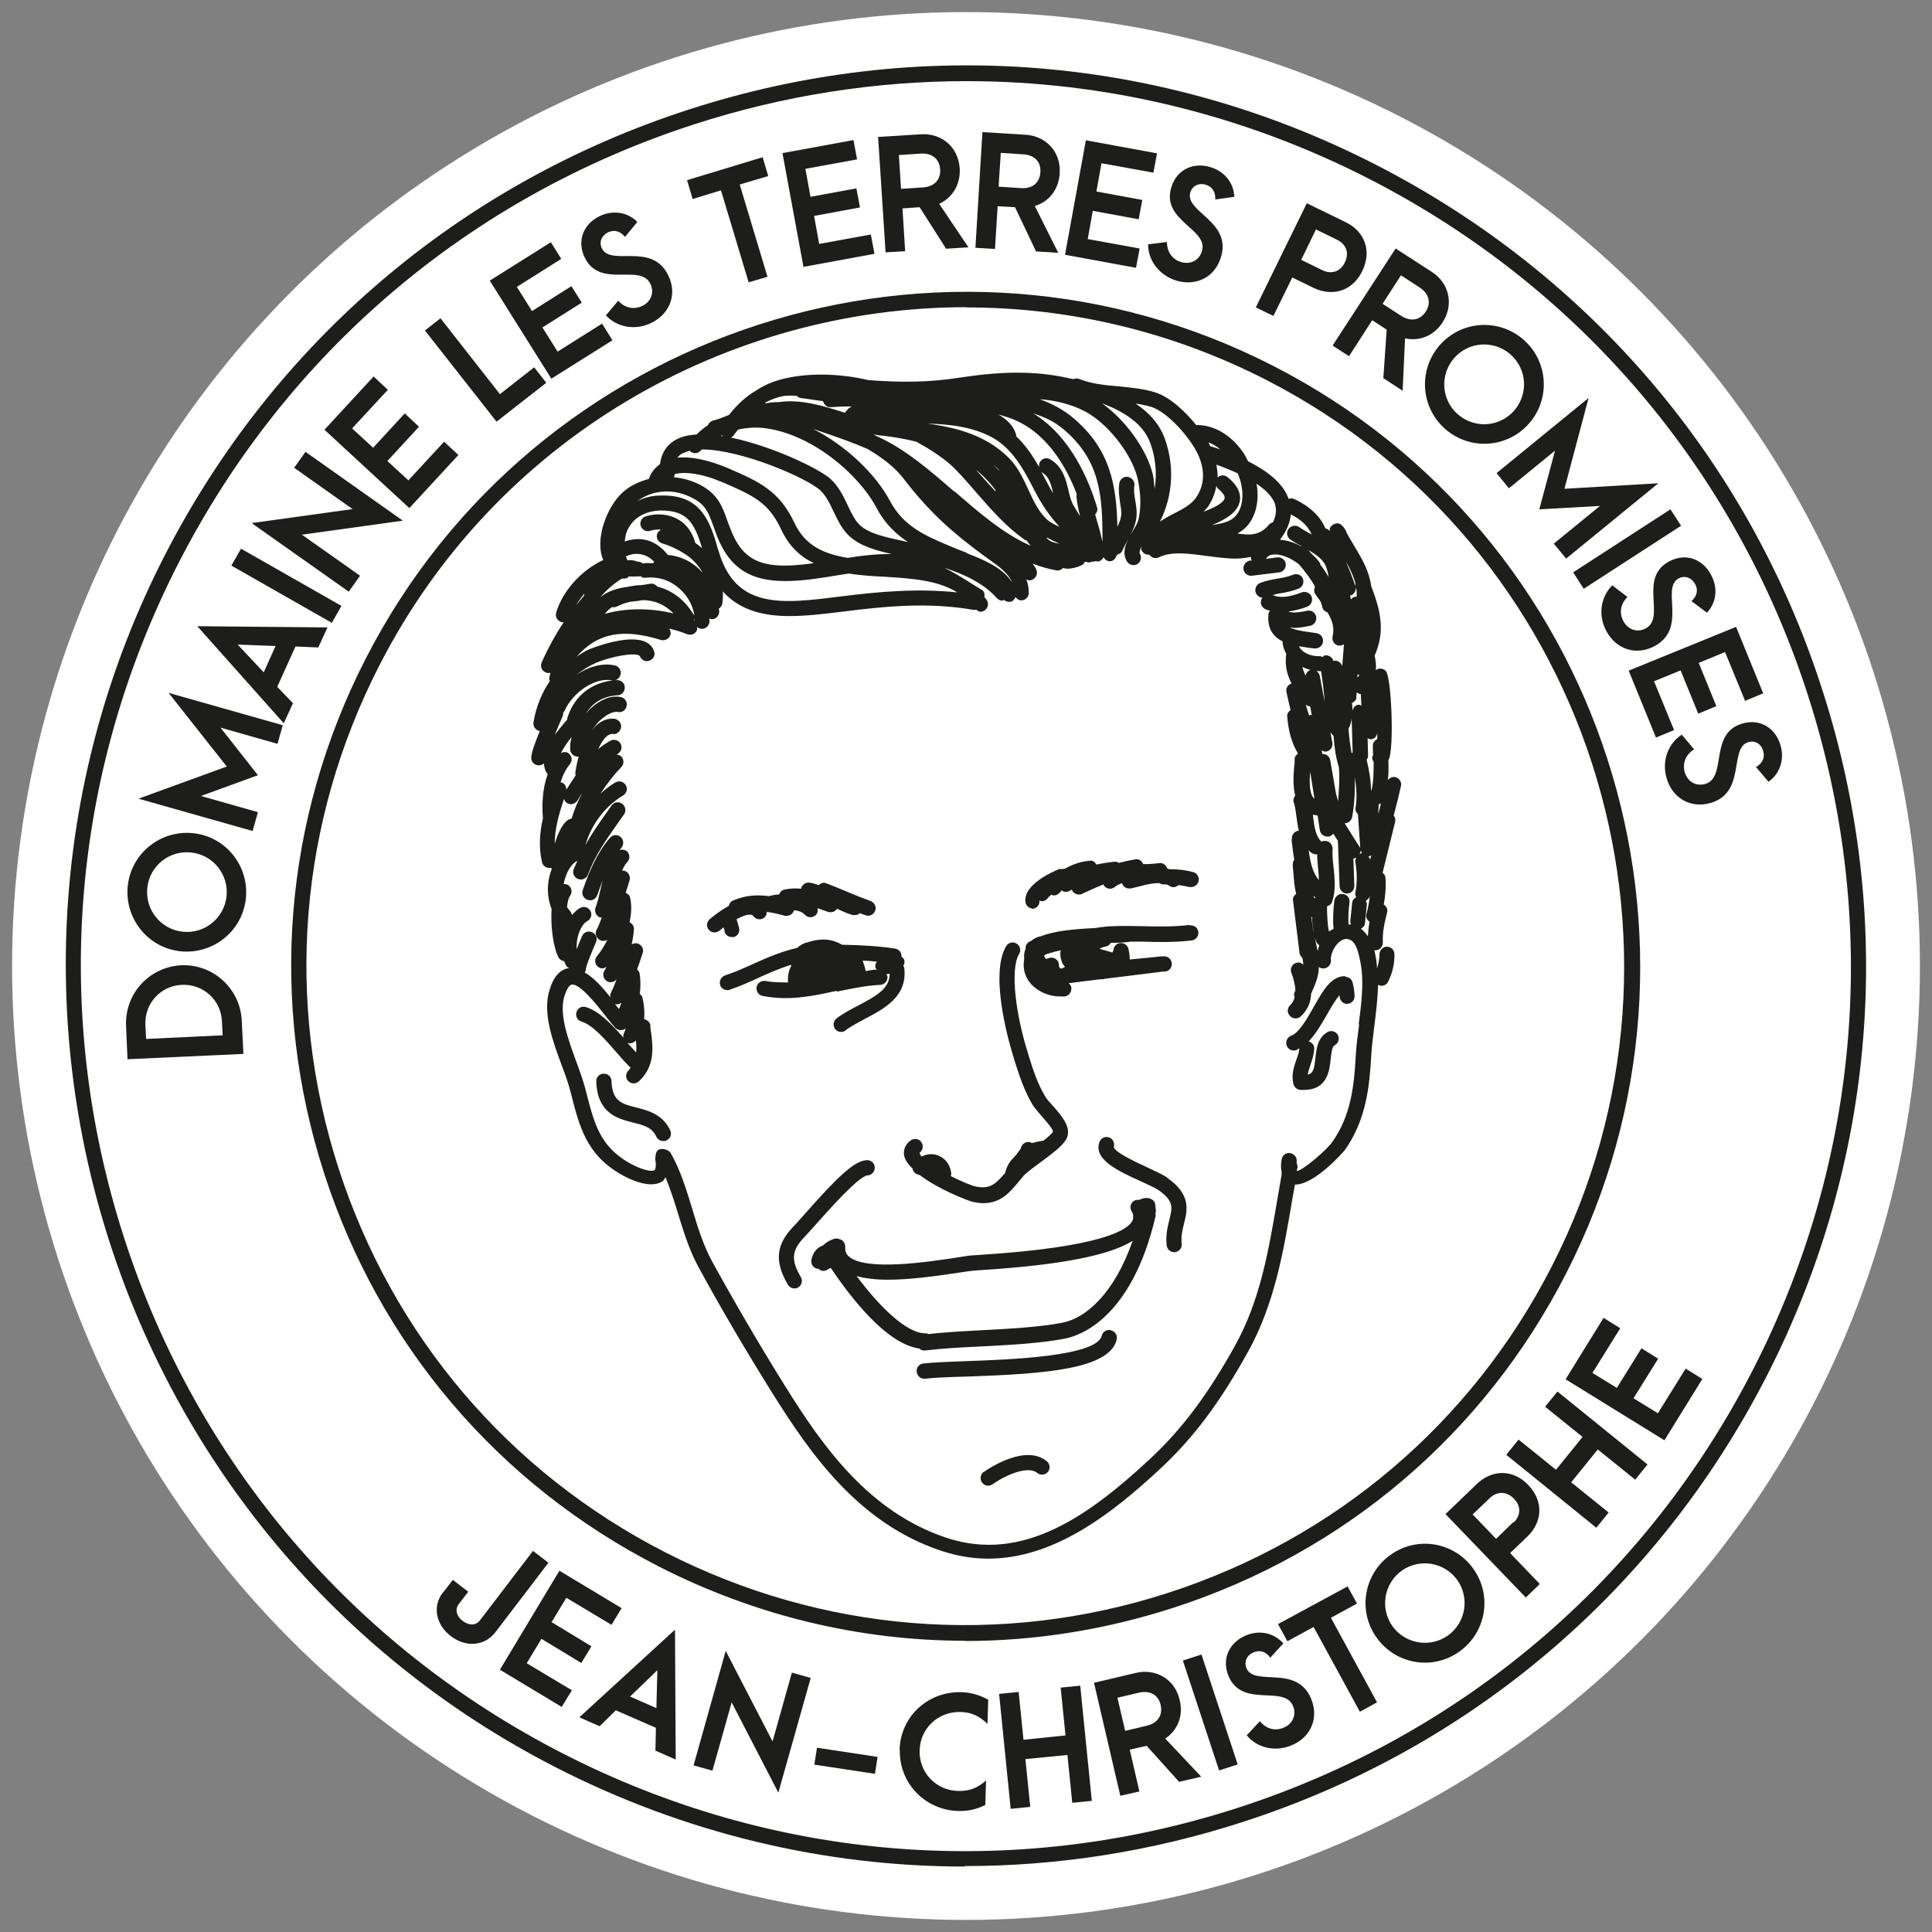 <?xml version="1.0" encoding="UTF-8"?>
<svg xmlns="http://www.w3.org/2000/svg" id="Calque_1" data-name="Calque 1" viewBox="0 0 80 80">
  <rect x="0" y="0" width="80" height="80" fill="#808080" stroke="none"/>
  <defs>
    <style>
      .cls-1 {
        fill: #1d1d1b;
      }

      .cls-2 {
        fill: #fff;
      }
    </style>
  </defs>
  <circle class="cls-2" cx="40" cy="40" r="39.5"></circle>
  <g>
    <path class="cls-1" d="M5.28,43.87l-.06-1.39c-.06-1.33.96-2.44,2.28-2.51,1.32-.06,2.44.96,2.51,2.28l.07,1.39-4.79.22h0ZM9.19,42.29c-.04-.89-.78-1.55-1.66-1.51s-1.55.77-1.51,1.66l.03.58,3.17-.15-.03-.58Z"></path>
    <path class="cls-1" d="M7.47,39.39c-1.37-.15-2.32-1.38-2.18-2.71.15-1.37,1.38-2.32,2.71-2.18,1.38.15,2.32,1.38,2.18,2.71-.15,1.37-1.38,2.32-2.71,2.18ZM7.92,35.3c-.9-.1-1.72.54-1.82,1.46-.1.9.55,1.72,1.46,1.82.9.1,1.72-.55,1.82-1.46.1-.9-.55-1.72-1.46-1.82Z"></path>
    <path class="cls-1" d="M5.74,33.07l3.65-1.33-2.41-3.05,4.73,1.34-.22.77-2.36-.67,1.55,1.97-2.36.86,2.36.67-.22.78-4.73-1.34h.01Z"></path>
    <path class="cls-1" d="M12.23,26.78l-.75,1.66.65.68-.38.83-3.58-4.02,5.39.05-.38.83-.94-.04h-.01ZM11.41,26.75l-1.57-.06,1.08,1.15.49-1.09Z"></path>
    <path class="cls-1" d="M9.58,23.42l.4-.7,4.16,2.37-.4.7s-4.16-2.37-4.16-2.37Z"></path>
    <path class="cls-1" d="M12.5,22.14l2.41,1.7-.47.66-4.02-2.84,4.18-.58-2.42-1.71.47-.66,4.03,2.85-4.18.58Z"></path>
    <path class="cls-1" d="M13.44,17.79l2.03-2.2.59.55-1.48,1.6.87.8,1.31-1.42.59.55-1.31,1.42.87.8,1.48-1.6.59.55-2.03,2.2-3.52-3.25h0Z"></path>
    <path class="cls-1" d="M17.6,13.68l.64-.5,2.46,3.14,1.42-1.11.5.64-2.06,1.61-2.96-3.77h0Z"></path>
    <path class="cls-1" d="M20.28,11.62l2.53-1.59.43.69-1.84,1.16.63,1,1.63-1.03.43.68-1.63,1.03.63,1,1.84-1.16.43.69-2.53,1.59s-2.55-4.06-2.55-4.06Z"></path>
    <path class="cls-1" d="M25.08,13.07l.52-.62c.27.31.65.38.99.22.38-.18.51-.57.34-.92-.42-.86-2.09.22-2.72-1.09-.34-.71-.03-1.4.62-1.71.56-.27,1.17-.16,1.56.24l-.51.62c-.19-.24-.45-.31-.7-.19-.28.14-.38.41-.26.66.37.77,2.07-.28,2.75,1.12.39.79.06,1.6-.7,1.97-.67.33-1.43.18-1.88-.31h-.01Z"></path>
    <path class="cls-1" d="M29.86,7.88l-1.18.36-.23-.78,3.13-.95.23.78-1.18.35,1.15,3.82-.78.23-1.15-3.82h.01Z"></path>
    <path class="cls-1" d="M32.4,6.34l2.94-.54.15.8-2.14.39.21,1.16,1.9-.35.15.79-1.9.35.21,1.16,2.14-.39.15.8-2.94.54s-.87-4.71-.87-4.71Z"></path>
    <path class="cls-1" d="M39.17,10.29l-1.09-1.71-.71.05.11,1.77-.81.05-.31-4.78,1.78-.11c.83-.05,1.54.51,1.6,1.41.04.68-.31,1.22-.85,1.47l1.21,1.8-.93.06h0ZM37.31,7.82l.91-.06c.45-.03.74-.3.71-.75-.03-.45-.36-.68-.8-.65l-.91.06.09,1.4Z"></path>
    <path class="cls-1" d="M42.9,10.41l-.87-1.83-.72-.04-.11,1.77-.81-.05.29-4.79,1.79.11c.83.05,1.47.7,1.41,1.6-.04.68-.46,1.18-1.03,1.35l.97,1.94-.93-.06h0ZM41.36,7.73l.92.06c.45.03.77-.2.8-.66.03-.45-.27-.72-.72-.74l-.92-.06-.09,1.4h.01Z"></path>
    <path class="cls-1" d="M44.97,5.81l2.94.54-.15.8-2.15-.39-.21,1.17,1.9.35-.15.8-1.9-.35-.21,1.17,2.15.39-.15.8-2.94-.54.86-4.72v-.02Z"></path>
    <path class="cls-1" d="M47.52,10.12l.8-.1c0,.41.22.72.58.83.41.12.76-.08.87-.45.28-.92-1.69-1.25-1.27-2.64.23-.76.93-1.05,1.62-.84.6.18.97.67.99,1.23l-.79.11c.02-.31-.12-.53-.39-.61-.3-.09-.56.05-.64.31-.25.82,1.72,1.19,1.27,2.68-.25.85-1.04,1.22-1.85.98-.71-.22-1.17-.83-1.17-1.5h-.02Z"></path>
    <path class="cls-1" d="M54.12,8.42l1.6.78c.75.36,1.11,1.15.69,2.02-.42.87-1.27,1.06-2.02.7l-.88-.43-.78,1.59-.73-.35,2.11-4.31h.01ZM54.76,11.19c.35.17.74.08.93-.33.2-.4.03-.76-.32-.93l-.88-.43-.61,1.26.88.43Z"></path>
    <path class="cls-1" d="M57.28,15.67l.14-2.02-.6-.39-.96,1.49-.68-.44,2.61-4.02,1.5.97c.7.45.93,1.33.45,2.08-.37.58-.98.8-1.56.67l-.1,2.17-.78-.51h-.02ZM57.25,12.58l.77.5c.38.24.77.2,1.02-.18.24-.38.12-.75-.26-1l-.77-.5s-.76,1.18-.76,1.18Z"></path>
    <path class="cls-1" d="M59.61,14.3c.91-1.04,2.46-1.12,3.47-.24,1.04.91,1.12,2.46.24,3.47-.91,1.04-2.46,1.12-3.47.24-1.04-.91-1.12-2.46-.24-3.47ZM62.7,17c.59-.68.54-1.72-.16-2.33-.68-.59-1.72-.54-2.33.16-.59.68-.54,1.72.16,2.33.68.59,1.72.54,2.33-.16Z"></path>
    <path class="cls-1" d="M65.78,16.48l-1,3.76,3.89-.23-3.82,3.12-.51-.62,1.91-1.56-2.51.14.65-2.43-1.91,1.56-.51-.63,3.82-3.12h-.01Z"></path>
    <path class="cls-1" d="M69.17,21.09l.44.68-4.03,2.61-.44-.68,4.03-2.61Z"></path>
    <path class="cls-1" d="M66.75,24.23l.64.49c-.29.28-.35.67-.17,1,.2.37.59.48.93.3.84-.46-.32-2.08.96-2.77.7-.38,1.4-.09,1.74.55.3.55.22,1.16-.17,1.57l-.64-.48c.23-.2.29-.46.15-.71-.15-.27-.43-.36-.68-.23-.75.41.38,2.05-.99,2.8-.78.42-1.6.13-2-.61-.36-.66-.24-1.42.23-1.89v-.02Z"></path>
    <path class="cls-1" d="M71.88,25.94l1.13,2.77-.75.31-.83-2.02-1.09.45.73,1.79-.75.31-.73-1.79-1.1.45.83,2.02-.75.31-1.13-2.77,4.44-1.81v-.02Z"></path>
    <path class="cls-1" d="M69.63,30.41l.52.62c-.35.21-.49.57-.39.94.12.41.47.6.85.49.92-.26.14-2.1,1.54-2.5.76-.22,1.38.21,1.58.91.17.6-.04,1.18-.5,1.5l-.52-.61c.27-.15.38-.39.3-.66-.08-.3-.34-.45-.61-.37-.82.23-.08,2.09-1.57,2.52-.85.24-1.59-.22-1.82-1.03-.21-.72.07-1.44.63-1.8h-.01Z"></path>
  </g>
  <path class="cls-1" d="M39.95,77.29c-5.82,0-11.61-1.38-16.94-4.11C4.72,63.81-2.55,41.31,6.81,23.02,11.35,14.16,19.07,7.59,28.54,4.53s19.57-2.25,28.43,2.29c8.86,4.54,15.43,12.25,18.48,21.72,3.06,9.47,2.24,19.57-2.29,28.43l-.29-.15.29.15c-4.54,8.86-12.25,15.43-21.72,18.48-3.77,1.22-7.64,1.82-11.49,1.82v.02ZM40.03,3.36c-3.78,0-7.59.59-11.29,1.79-9.31,3.01-16.89,9.46-21.35,18.17-4.46,8.71-5.26,18.63-2.25,27.94s9.46,16.89,18.17,21.35c8.71,4.46,18.63,5.26,27.94,2.25,9.31-3.01,16.89-9.46,21.35-18.17s5.26-18.63,2.25-27.94c-3.01-9.31-9.46-16.89-18.17-21.35-5.24-2.68-10.93-4.04-16.65-4.04Z"></path>
  <g>
    <path class="cls-1" d="M18.35,65.94l.4-.52.64.49-.4.52c-.16.21-.09.5.17.69.26.2.55.19.71-.02l2.2-2.88.64.49-2.2,2.88c-.44.57-1.21.64-1.84.16-.63-.48-.77-1.24-.33-1.81h.01Z"></path>
    <path class="cls-1" d="M23.18,65.05l2.56,1.54-.42.69-1.87-1.12-.61,1.01,1.65,1-.42.69-1.65-1-.61,1.01,1.87,1.12-.42.69-2.56-1.54,2.47-4.11v.02Z"></path>
    <path class="cls-1" d="M27.17,71.55l-1.67-.73-.67.66-.84-.37,3.96-3.63.03,5.38-.84-.37.02-.94h0ZM27.18,70.73l.04-1.57-1.13,1.09s1.09.48,1.09.48Z"></path>
    <path class="cls-1" d="M30.3,70.48l-.8,2.84-.78-.22,1.33-4.74,1.94,3.75.8-2.85.78.22-1.34,4.75-1.94-3.75h.01Z"></path>
    <path class="cls-1" d="M33.83,72.37l2.51.38-.11.7-2.51-.38.11-.7Z"></path>
    <path class="cls-1" d="M37.25,72.45c.04-1.38,1.18-2.42,2.56-2.38.4.01.76.12,1.11.31l-.03,1c-.35-.33-.66-.48-1.11-.49-.92-.03-1.68.67-1.7,1.59-.03.91.67,1.66,1.6,1.68.48.01.8-.13,1.15-.43l-.03,1.01c-.36.18-.72.26-1.12.25-1.39-.04-2.46-1.17-2.42-2.54h-.01Z"></path>
    <path class="cls-1" d="M41.37,70.14l.81-.08.2,1.98,1.74-.18-.2-1.98.81-.08.48,4.77-.81.08-.2-1.98-1.74.17.2,1.98-.81.08-.48-4.77h0Z"></path>
    <path class="cls-1" d="M48.84,73.8l-1.36-1.51-.7.16.4,1.73-.79.18-1.09-4.68,1.74-.41c.81-.19,1.61.25,1.81,1.13.16.67-.1,1.26-.6,1.59l1.49,1.58-.91.21v.02ZM46.59,71.67l.89-.21c.44-.1.68-.42.58-.86s-.46-.61-.9-.51l-.89.21.32,1.37Z"></path>
    <path class="cls-1" d="M48.98,68.76l.77-.25,1.5,4.55-.77.25-1.5-4.55Z"></path>
    <path class="cls-1" d="M51.62,71.86l.55-.59c.25.32.63.42.98.27.39-.16.54-.54.39-.9-.37-.89-2.1.11-2.67-1.24-.3-.73.05-1.4.72-1.68.57-.24,1.17-.1,1.55.33l-.54.59c-.18-.25-.43-.33-.69-.22-.29.12-.4.39-.3.65.33.79,2.08-.17,2.68,1.27.34.82-.03,1.61-.81,1.93-.69.29-1.44.1-1.86-.42h0Z"></path>
    <path class="cls-1" d="M54.39,67.37l-1.08.59-.39-.71,2.88-1.56.39.71-1.08.59,1.91,3.5-.71.39-1.91-3.5h0Z"></path>
    <path class="cls-1" d="M57.01,67.82c-.81-1.12-.53-2.65.56-3.43,1.12-.81,2.65-.53,3.43.56.81,1.12.53,2.65-.56,3.43-1.12.81-2.65.53-3.43-.56ZM60.34,65.42c-.53-.73-1.55-.91-2.3-.38-.73.53-.91,1.55-.38,2.3.53.73,1.55.91,2.3.38.73-.53.91-1.55.38-2.3Z"></path>
    <path class="cls-1" d="M59.86,62.69l1.29-1.24c.6-.58,1.47-.65,2.13.04.67.7.57,1.56-.04,2.14l-.71.68,1.23,1.28-.58.56-3.33-3.46h.01ZM62.68,63.04c.28-.27.33-.66,0-.99-.31-.32-.71-.29-.99-.02l-.71.68.97,1.01.7-.68h.02Z"></path>
    <path class="cls-1" d="M62.37,60.24l.51-.63,1.55,1.25,1.1-1.36-1.55-1.25.51-.63,3.73,3.02-.51.63-1.55-1.25-1.1,1.36,1.55,1.25-.51.63-3.73-3.02Z"></path>
    <path class="cls-1" d="M64.83,57.11l1.57-2.54.69.43-1.15,1.85,1.01.62,1.02-1.64.69.43-1.02,1.64,1.01.62,1.15-1.85.69.43-1.57,2.54-4.08-2.52h-.01Z"></path>
  </g>
  <path class="cls-1" d="M39.96,67.94c-4.36,0-8.7-1.04-12.69-3.08-6.64-3.4-11.56-9.18-13.85-16.28s-1.68-14.66,1.72-21.3c7.02-13.71,23.87-19.15,37.58-12.13s19.15,23.87,12.13,37.58h0c-3.4,6.64-9.18,11.56-16.28,13.85-2.82.91-5.72,1.37-8.61,1.37h0ZM40.03,12.72c-9.92,0-19.51,5.42-24.33,14.85-3.32,6.49-3.92,13.88-1.68,20.81,2.24,6.93,7.04,12.58,13.53,15.9s13.88,3.92,20.81,1.68c6.93-2.24,12.58-7.04,15.9-13.53,6.85-13.39,1.54-29.86-11.85-36.71-3.97-2.03-8.21-2.99-12.39-2.99h0Z"></path>
  <g>
    <path class="cls-1" d="M26.35,45.86c-.6-.15-1-.25-1.03-1.1,0-.17-.15-.31-.33-.3-.17,0-.31.15-.3.33.05,1.32.89,1.53,1.51,1.69.5.12.81.22.98.59.05.11.17.18.29.18.04,0,.09,0,.13-.03.16-.07.23-.26.15-.42-.31-.66-.92-.82-1.4-.94Z"></path>
    <path class="cls-1" d="M58.01,32.56c.04-.17-.06-.34-.23-.38-.13-.03-.23.03-.31.12.03-.27.03-.54.02-.82,0-.01.02-.02.02-.04.22-.48.11-3.42-.13-3.66-.09-.09-.23-.12-.35-.07-.03.01-.04.03-.06.05.02-.19,0-.39-.05-.61.42-.96.29-1.77-.14-2.87-.08-.62-.38-1.14-.69-1.65-.11-.19-.23-.38-.34-.59,0-.03-.02-.07-.04-.1-.07-.11-.23-.38-.5-.22-.13.07-.16.17-.15.27-.05-.06-.11-.1-.18-.11-.28-.71-1.04-1.11-1.3-1.22-.07-.03-.15-.03-.22,0-.23-.67-.91-1.17-1.68-1.56-.07-.13-.13-.27-.22-.39-.5-.71-1.19-1.11-1.9-1.11,0,0-.02,0-.02.01-.46-.57-1.1-1.18-1.73-1.37-.49-.15-.99-.19-1.47-.24-.58-.05-1.13-.1-1.66-.31-.09-.03-.17-.02-.25.01h0c-1.4-.34-2.79-.35-4.64-.07-1.34.21-2.48.21-3.83.11-1.21-.29-2.75-.34-3.91.06h0c-.28.1-.52.22-.74.37-.41.24-.79.58-1.12,1.01-.22.09-.44.18-.68.24-.1.03-.16.1-.2.19-.17.11-.32.24-.47.38-.31.02-.59.08-.82.2-.3.15-.62.46-.69,1.03-.21.15-.38.35-.46.61-.4.11-.79.28-1.11.58-.66.62-1.14,1.96-.78,2.78-.9.41-1.7,1.3-1.95,2.18-.05.17.05.34.22.39.03,0,.06.01.09.01h0c-.34.51-.65,1.07-.91,1.66-.07.16,0,.34.16.41.04.02.08.03.13.03.03,0,.05-.01.07-.02-.01.09-.04.16-.05.25,0,.04.02.07.03.1-.33.48-.57,1.05-.68,1.71-.03.17.09.33.26.36h0c-.22.54-.34.9-.35,1.08-.02.17.11.33.29.34h.03c.08,0,.15-.03.2-.08.01.12.04.25.1.37.02.03.04.04.06.07-.23.64-.24,1.29-.2,1.84h0c-.13.57-.18,1.17-.04,1.8.03.15.16.25.31.25h.09v.06c-.06.16-.1.32-.13.5-.06.42,0,.81.13,1.14-.05.73.08,1.63.29,2.01.05.09.14.14.23.15.03.06.05.13.08.18s.08.09.14.11h-.05c-.36.07-.62.37-.78.92-.29.95.14,2.11.52,3.13.15.39.28.77.36,1.09.36,1.42.64,2.55,2.05,3.38.26.15.8.43,1.28.43.18,0,.35-.04.49-.14.05-.04.07-.11.11-.15.18.45.34.92.49,1.42.24.78.48,1.58.88,2.31.93,1.71,1.95,3.44,3.03,5.17,1.61,2.58,3.61,5.44,7.03,6.57.66.22,1.31.32,1.93.32,2.7,0,5.08-1.82,7.11-3.71,1.39-1.29,2.48-2.75,3.65-4.86,1.1-1.98,1.47-4.17,1.83-6.3l.11-.62h.02c.79,0,1.97-1.32,2.07-1.46.86-1.24,1-2.6,1.07-3.88.02-.39.08-.81.13-1.24.07-.56.14-1.13.15-1.69h0s.09.04.14.04c.11,0,.23-.06.28-.17.18-.36.27-.76.26-1.14,0-.17-.14-.31-.31-.31h0c-.17,0-.31.15-.31.32,0,.19-.04.39-.1.58,0-.11-.02-.22-.03-.34-.02-.12-.05-.27-.08-.41,0,0,.02,0,.03,0h.02c.17,0,.31-.16.3-.33-.02-.42.07-.82.18-1.25.03-.13-.03-.24-.14-.31.06-.37.1-.73.07-1.1,0-.09-.05-.17-.12-.22l.52-2.11c.02-.09,0-.18-.06-.26.06-.23.12-.47.18-.7.04-.19.09-.38.13-.56l-.02.04ZM55.84,38.28c-.02-.3,0-.6.04-.91v-.02c.02-.17-.11-.32-.28-.33-.17-.03-.33.12-.35.29-.04.37-.07.75-.03,1.15-.06.04-.13.06-.19.11h0c-.06-.24-.07-.61-.08-.88v-.16c.09-.03.18-.09.21-.19.16-.46.11-.95.06-1.42-.03-.27-.06-.54-.04-.77,0-.17-.12-.32-.29-.33-.06,0-.12,0-.17.03-.24-.22-.3-.62-.35-1.05,0-.02,0-.05,0-.07.06.02.12.03.19.04.03.2.06.4.09.6.02.16.16.27.31.27h.05c.08,0,.15-.06.2-.12l.19.3.07,1.88c0,.17.15.3.31.3h0c.17,0,.31-.15.3-.33l-.04-1.12s.08-.02.12-.03c-.02.05-.05.11-.04.17.08.43.08.87,0,1.29,0,.06,0,.12.04.17-.09.05-.16.12-.17.23l-.08.8s.02.07.03.1h-.09ZM54.56,39.37c-.03-.13-.06-.27-.09-.43l-.03-.14c.02.09.05.17.09.24.02.04.06.08.1.1-.03.07-.04.14-.06.22h0ZM54.18,22.78c.33.19.6.38.73.68l.06.2c.02.07.03.15.04.23-.1-.18-.21-.35-.34-.51,0-.03,0-.06-.02-.08-.09-.13-.22-.26-.36-.39-.04-.04-.07-.09-.11-.13ZM54.25,29.25l.07.36s-.03-.01-.05-.01-.04.03-.06.03c-.05-.15-.1-.3-.14-.46.05.05.11.08.18.08ZM56.23,27.93s.04.02.06.02c-.02.04-.05.07-.08.11v-.13h.02ZM56.16,28.86l.02-.19s.09.07.15.07h.02l.02.48s-.06-.03-.09-.04c-.15,0-.25.12-.28.25,0-.11,0-.21-.02-.32.1-.05.18-.12.19-.24h-.01ZM55.97,29.75l.04,1.4s-.03.03-.04.05c-.06-.33-.11-.67-.13-1.03.07-.12.11-.26.13-.42ZM57.1,33.3s.06-.02.08-.03c-.03.14-.07.29-.11.43l.02-.4h0ZM54.25,31.95c.06.37.12.75.18,1.12,0,0-.03-.02-.04-.03-.18-.21-.17-.7-.14-1.09ZM55.95,34.53s-.04-.09-.07-.12l-.2-.32c.15,0,.28-.11.31-.26.1-.54.12-1.1.11-1.65.07.46.1.89.03,1.27-.02.11.03.2.1.27l.1,1.46s.04.1.07.14h-.02s-.05.04-.08.05c.05-.1.07-.21,0-.3l-.34-.53h0ZM56.73,35.57s-.04-.07-.07-.1c.05,0,.08-.04.12-.06l-.05.21v-.05ZM56.84,30.92c.02.11,0,.22.02.33-.02.04-.04.08-.04.13,0,.06.03.12.06.17,0,.4,0,.79-.09,1.18h-.02c0-.39-.07-.81-.18-1.27.03-.05.06-.09.06-.15l-.02-.74s.07.04.11.04h.02c.15,0,.25-.12.27-.26v.25c-.11.06-.2.17-.18.3v.02ZM55.12,30.34v.03s.06.07.1.1c.03.45.09.89.22,1.3.04.47,0,.93-.03,1.4-.03-.09-.06-.2-.09-.31l-.24-1.39c-.03-.16-.18-.26-.33-.25,0-.05-.02-.1-.02-.15.04.02.08.05.13.05h.06c.17-.03.28-.2.25-.37l-.08-.42s.03.01.04.02h0ZM54.7,27.79c.07.42.12.84.15,1.27l-.2-1.07c-.03-.17-.2-.28-.37-.25-.12.02-.19.12-.22.23-.06-.11-.1-.23-.13-.35.22.1.45.17.69.17h.08ZM54.29,35.3c.06.05.14.08.21.08.02,0,.03-.02.04-.02,0,.2.02.41.04.61.02.16.03.32.03.47-.26-.3-.37-.79-.42-1.25.03.04.05.08.09.11h0ZM54.3,37.97h.03c0,.22.03.44.07.65l-.03-.12s-.07-.53-.07-.53ZM54.43,37.2s-.03-.07-.04-.11c.04.02.05.06.09.09-.02,0-.03,0-.05.02ZM56.13,24.17s-.02.09,0,.14c0,.03.02.06.04.1,0,.1.02.2,0,.31-.02,0-.04-.02-.06-.01-.07.01-.13.06-.17.11l-.04-.16h.02c.17-.05.26-.23.2-.4-.11-.34-.25-.68-.39-1.01.17.3.32.61.4.93h-.01ZM54.31,22.13s-.02,0-.02-.01c-.17-.09-.34-.19-.5-.3-.14-.09-.34-.06-.44.09-.1.14-.06.34.09.44s.31.19.46.27h-.03c-.28-.16-.58-.25-.87-.27.27-.35.42-.71.45-1.05.37.18.72.47.86.83ZM47.73,19.62c-.26-1.04-1.15-2.25-2.1-2.92.9.34,1.72.84,2.01,1.67.22.62.27,1.27.17,1.88-.02-.21-.03-.42-.08-.63ZM45.66,22.48c-.06-.25-.11-.5-.18-.72-.05-.16-.09-.31-.13-.46.07-.08.11-.18.08-.28-.33-1.11-1.08-2.94-2.64-3.9.44.14.86.33,1.23.64,1.55,1.3,1.64,2.76,1.63,4.73h0ZM27.06,23.32c-.13,0-.26-.01-.39,0-.02,0-.02.02-.04.02-.07-.06-.15-.09-.23-.08-.11-.05-.24-.08-.42-.06-.02-.05-.05-.11-.06-.16.22-.11.48-.14.73-.06.17.05.31.15.43.27,0,.02-.02.03-.02.05v.02ZM24.07,25.85s-.01,0-.02.01c0,0,.01-.02.02-.02h0ZM25.04,25.42c.1-.12.2-.21.3-.28.06,0,.12.01.17-.01.2-.1.39-.17.58-.21.08-.01.16-.02.25-.03.08,0,.18-.03.27-.04.49,0,.93.19,1.28.55-.88-.21-1.91-.25-2.85.02ZM28.72,25.45c-.37-.62-.9-1.01-1.5-1.16-.07-.08-.17-.14-.28-.12-.15.03-.27.04-.4.06-.18,0-.36.03-.55.07-.42.06-.79.15-1.13.43.22-.27.59-.6.91-.78.07.02.15.01.22-.03.02-.01.02-.03.04-.05.1,0,.2.01.31,0h.14s.02-.01.03-.02c.06.06.15.09.24.07.5-.05.99.1,1.38.45.39.34.63.83.64,1.33h0s-.01-.02-.02-.02c.03-.08.02-.17-.03-.25v.02ZM27.66,22.99c-.21-.28-.49-.5-.83-.61-.33-.1-.65-.06-.96.04.02-.21.06-.4.17-.58.25-.44.73-.69,1.31-.7h.04c1.06,0,1.37.51,1.68,1.56-.09-.08-.18-.15-.28-.22-.11-.4-.33-.74-.67-.95-.4-.24-.9-.3-1.38-.15-.17.05-.26.23-.21.39.05.17.23.26.39.21.16-.05.31-.06.46-.05-.08.04-.14.1-.17.18-.05.17.04.34.21.39.27.08.6.22.91.42.01.01.03.02.05.03.29.19.54.45.72.77-.35-.4-.83-.68-1.43-.74h0ZM29.73,22.75c-.34-1.24-.75-2.29-2.4-2.23-.34,0-.65.09-.93.22.66-.47,1.51-.53,2.31-.1.52.28.63.6.82,1.12.06.17.13.36.21.56.52,1.22,1.35,1.74,2.77,1.74.77,0,1.51-.13,2.24-.25.13-.02.26-.04.39-.06.48.07.97.11,1.46.13,1.13.07,2.22.14,3.04.65-1.63-.17-3.18-.04-4.85.17-2.44.31-4.36.54-5.05-1.94h-.01ZM29.8,19.92l.17.07c1.19.52,1.85.8,2.38,1.94.32.69.79,1.12,1.35,1.39-.4.05-.8.1-1.2.1-1.16,0-1.77-.38-2.19-1.36-.08-.19-.14-.36-.2-.52-.2-.57-.38-1.07-1.11-1.46-.36-.19-.73-.28-1.1-.32.02-.04.04-.08.04-.13.5-.13,1.28.04,1.87.3h0ZM37.3,22.38c-.59-.13-1.33-.28-1.71-.65-.2-.2-.34-.49-.49-.81-.18-.38-.37-.77-.7-1.08-.44-.41-2.39-1.36-4.13-1.72.05-.03.1-.06.13-.12.05-.08.11-.14.16-.21.35-.08.72-.11,1.12-.06,1.92.25,3.85,1.87,4.61,3.29.34.65.79,1.08,1.3,1.42h-.02s-.27-.06-.27-.06ZM31.71,16.66c.24-.13.5-.22.77-.27h.06c.14-.02.3,0,.45,0,.04.04.09.08.15.09l.38.05c.2.03.38.06.56.08.04.15.18.27.31.25.26-.02.53-.03.8-.03.02,0,.05.01.07.02-.08.02-.14.07-.19.14-.04.02-.05.06-.08.1-.04-.01-.09-.02-.13-.04-.83-.26-1.75-.53-2.6-.4-.21,0-.41.02-.6.06h.01s.02,0,.02-.02l.02-.03ZM41.12,19.24c.06.05.13.1.19.16.03.03.06.08.09.12-.09-.1-.18-.19-.28-.28ZM43.33,22.25c.17.09.35.18.54.26-.19-.03-.36-.07-.48-.18-.03-.02-.04-.05-.06-.08ZM43.86,21.81c-.22-.1-.42-.21-.53-.32-.34-.33-.54-.76-.75-1.22-.22-.47-.44-.95-.83-1.33-.92-.91-2.11-1.23-3.34-1.4.99.03,1.94.15,2.74.61.76.45,1.22,1.24,1.65,2.09.35.69.67,1.13,1.06,1.56h0ZM43.08,19.46s.04.09.08.11c.27.16.35.43.45.86-.09-.15-.17-.28-.26-.46-.09-.17-.18-.34-.27-.51ZM41.22,20.31v.04c-.1-.12-.21-.23-.31-.34-.16-.18-.33-.37-.5-.56.3.24.58.53.82.86h0ZM44.72,21.37c-.1-.16-.21-.34-.29-.48-.09-.17-.14-.38-.19-.6-.11-.45-.23-.96-.75-1.27-.15-.09-.34-.04-.43.11-.04.07-.04.14-.03.21-.27-.47-.57-.92-.96-1.28,0-.03.02-.05,0-.08-.1-.34-.37-.61-.73-.82.15.05.31.09.45.14,1.52.53,2.36,2.01,2.8,3.17,0,.02-.02.03-.02.06.03.3.08.57.15.83h0ZM29.9,18.02s.02.03.03.04c-.03,0-.05,0-.08-.01.02,0,.03-.02.05-.03ZM40.03,22.89c-.13-.05-.25-.1-.36-.14l-.22-.09c-1.13-.47-2.03-.85-2.6-1.92-.58-1.09-1.79-2.27-3.18-2.98.13.04.25.09.38.13.64.22,1.28.44,1.89.71.64.38,1.14.78,1.46,1.2,1.08,1.41,2.04,2.25,3.26,3.15l.26.19c.44.31.83.59.99.98-.39-.63-1.23-.96-1.87-1.21v-.02ZM39.36,21.06s-.07-.06-.1-.09c.03.03.07.06.1.09h0ZM39.52,20.36c-.98-.85-1.99-1.73-3.13-2.26-.04-.02-.08-.03-.11-.05-.03-.02-.06-.04-.09-.06.05,0,.1.02.15.03.45.04,1.01.12,1.6.27.65.35,1.23.75,1.59,1.11.32.33.62.67.91,1.01.62.71,1.2,1.38,2,1.95.02.02.05.01.07.02.06.08.11.15.17.22-1.14-.5-2.16-1.39-3.15-2.25h0ZM51.25,19.59c.21.5.26,1.03.11,1.44-.19.51-.56.62-1.17.71.6-.24,1.04-.54,1.14-.95.08-.35-.09-.71-.51-1.04-.12-.1-.29-.08-.4.02,0-.18-.02-.35-.05-.53.33.12.62.24.88.36h0ZM50.04,20.95c.17-.26.27-.54.33-.83.02.03.02.07.05.1.2.16.31.32.29.41-.05.2-.42.39-.88.56.07-.07.15-.15.21-.24ZM52.8,20.9c.07.23.03.47-.09.73-.06.02-.12.04-.16.09-.36.44-.76.46-1.31.37.3-.16.55-.41.71-.84.13-.37.16-.79.08-1.22.42.28.69.58.78.88h0ZM50.11,18.47s-.04-.1-.07-.15c.17.06.34.16.49.29-.15-.05-.29-.1-.43-.14h0ZM47.65,16.84c.6.18,1.4,1.02,1.82,1.72.25.42.6,1.25.06,2.04-.2.29-.54.47-.91.66-.2.1-.4.21-.59.34.53-1.05.62-2.28.2-3.44-.23-.63-.67-1.09-1.21-1.45.21.03.42.07.62.13h0ZM28.3,18.76c.08-.04.17-.07.27-.1v.02c.13.12.33.11.44-.02.02-.02.04-.03.06-.05,1.61,0,4.34,1.18,4.89,1.69.24.22.4.55.56.89.17.35.34.71.62.98.45.44,1.16.63,1.78.77-.62,0-1.22.06-1.82.16-.97-.16-1.76-.5-2.2-1.44-.63-1.35-1.5-1.73-2.7-2.25l-.17-.07c-.22-.09-1.15-.47-1.98-.39.07-.09.15-.15.23-.19h.02ZM24.2,24.57s-.02.07-.02.1h0c-.11.13-.22.26-.33.4.1-.17.22-.34.36-.51h-.01ZM23.6,35.06h0ZM23.67,30.52c-.05.17-.07.35-.06.52.01.16.15.29.31.29h.04c-.07.26-.12.51-.14.7,0,.03.02.04.02.07-.13.2-.26.4-.39.6,0-.13-.06-.25-.19-.3h-.05c.09-.29.21-.54.39-.76.11-.14.09-.33-.05-.44-.09-.08-.21-.07-.32-.02.11-.22.26-.44.43-.65h0ZM23.36,33.09c.02.06.04.12.1.15.05.04.12.06.18.06.1,0,.2-.05.26-.14s.12-.19.18-.28h.01c-.18.32-.31.66-.42,1.01-.06.02-.13.04-.19.09-.21.17-.39.55-.51.96,0-.63.18-1.25.38-1.85h.01ZM56.28,42.42c-.06.44-.12.88-.14,1.29-.07,1.24-.19,2.45-.96,3.56-.26.37-1.24,1.2-1.48,1.22,0-.03,0-.08.02-.1.02-.08,0-.16-.03-.23v-.05c.03-.17-.09-.33-.26-.36-.17-.04-.33.08-.36.26-.04.21-.03.38,0,.53v.04c0,.08-.02.15-.03.23l-.14.81c-.37,2.16-.71,4.21-1.76,6.1-1.14,2.05-2.19,3.45-3.53,4.7-2.49,2.31-5.23,4.31-8.41,3.26-3.23-1.07-5.15-3.81-6.7-6.3-1.07-1.72-2.08-3.45-3.01-5.14-.37-.68-.61-1.45-.83-2.2-.24-.78-.48-1.58-.88-2.28-.02-.04-.05-.07-.09-.1-.11-.08-.33-.12-.44-.04-.08.06-.11.19-.11.31,0,.02-.02.04-.01.06.05.27.02.42-.03.46-.12.09-.57-.02-1.09-.32-1.18-.7-1.41-1.61-1.76-3-.09-.35-.23-.74-.38-1.15-.34-.93-.73-1.98-.5-2.73.09-.28.2-.46.3-.48.35-.05,1.05.85,1.39,1.28.16.21.31.39.42.51.12.12.31.13.43.02-.02.06-.03.12-.06.17-.04.07-.05.15-.03.22-.48-.54-1-1.1-1.56-1.27-.17-.05-.34.04-.39.21s.04.34.21.39c.46.14.99.75,1.45,1.28.21.24.4.46.58.63-.03.03-.04.08-.08.11-.13.12-.14.32-.02.44.06.07.15.1.23.1s.15-.03.21-.08c.71-.65.59-1.49.48-2.24v-.1c-.03-.13-.14-.21-.26-.24.03-.29,0-.6-.07-.9-.02-.06-.06-.11-.11-.14.04-.29.04-.59-.01-.87-.01-.06-.06-.11-.1-.15.06-.16.12-.33.17-.49l.06-.18c.06-.16-.03-.34-.2-.4-.09-.03-.18,0-.25.03.04-.21.08-.42.09-.64,0-.13-.08-.22-.18-.27.07-.35.1-.69.02-1.02-.02-.1-.09-.16-.18-.2.03-.1.06-.19.09-.29.03-.1.05-.17.06-.2.05-.13.01-.28-.1-.37-.06-.05-.13-.06-.2-.06.06-.14.13-.27.21-.35.12-.12.12-.32,0-.44-.09-.08-.2-.09-.31-.06.03-.03.05-.07.07-.1.11-.13.1-.33-.03-.44-.13-.12-.33-.1-.44.03-.56.64-.9,1.5-1.13,2.17-.06.16.03.34.2.4.03,0,.07.02.1.02.13,0,.25-.08.3-.21.07-.2.15-.41.23-.63-.03.13-.07.27-.1.41-.06.27-.12.53-.2.73-.06.16.02.34.18.41.03,0,.05,0,.08,0-.08.21-.15.39-.21.5-.09.15-.03.34.12.43.05.03.1.04.16.04s.11-.02.16-.04c-.13.25-.27.48-.43.67-.11.13-.1.33.04.44.06.05.13.07.2.07.05,0,.1-.04.15-.07-.03.05-.04.11-.08.16-.09.15-.05.34.09.43.05.04.11.05.17.05.1,0,.2-.05.26-.14v-.02c-.08.22-.17.43-.27.64-.02.05-.01.1,0,.15-.33-.41-.69-.82-1.07-1.03.01-.03.04-.05.04-.08.01-.21.26-.77.37-1.04l.06-.14c.07-.16,0-.34-.17-.41-.16-.07-.34,0-.41.17l-.06.14c-.06.14-.11.27-.16.4-.01-.17,0-.35.05-.54.08-.3.23-.55.39-.63.15-.08.21-.27.13-.42-.08-.15-.27-.21-.42-.13-.13.07-.24.18-.35.3-.01-.06-.03-.11-.07-.16-.05-.05-.09-.11-.13-.17.02-.21.06-.38.12-.46.11-.14.08-.34-.06-.44-.06-.05-.13-.06-.2-.05.02-.1.04-.19.07-.28.02-.03.03-.07.04-.11.11-.27.26-.47.46-.58-.05.12-.11.24-.16.36-.06.16.03.34.19.4.04,0,.07.02.11.02.13,0,.25-.08.3-.21.27-.76.77-1.47,1.25-2.15l.24-.34c.1-.14.06-.34-.08-.44s-.34-.07-.44.08l-.24.34c-.29.41-.58.83-.83,1.27v-.04s.02-.02.02-.03c.25-.81.82-1.54,1.53-1.96.15-.09.2-.28.11-.43s-.28-.2-.43-.11c-.22.13-.43.29-.62.47.27-.42.58-.81.87-1.11.12-.13.11-.32-.01-.44-.05-.05-.12-.07-.19-.07.01,0,.03-.02.04-.03.15-.08.21-.27.13-.42s-.27-.21-.42-.13c-.18.1-.35.21-.51.35.1-.21.21-.41.34-.52.14-.12.23-.11.27-.11.16.04.32-.12.34-.29.01-.17-.12-.32-.29-.34-.26-.02-.51.07-.73.27-.07.06-.13.15-.19.23.1-.16.22-.33.37-.46.26-.23.52-.35.71-.32.17.04.33-.08.36-.26s-.09-.33-.26-.36c-.39-.07-.83.1-1.24.48-.06.06-.12.13-.18.2.27-.45.71-.71,1.3-.75.17,0,.31-.16.3-.33,0-.17-.14-.3-.33-.3-1.01.06-1.76.63-2.05,1.58v.05s-.06.08-.11.13c-.13.15-.27.33-.41.51.09-.22.2-.48.34-.8v-.03s.01-.07.02-.11c.02-.02.05-.04.06-.08.31-.7,1.21-1.37,1.94-1.24.17.04.33-.08.37-.25.03-.17-.08-.34-.25-.37-.54-.11-1.1.07-1.58.39.23-.18.49-.35.78-.48.66-.29,1.68-.46,1.84-.3.06.16.23.26.39.2.16-.05.26-.21.21-.37-.05-.18-.17-.32-.36-.41-.74-.35-2.32.3-2.34.31-.19.08-.34.19-.51.3.86-.98,1.9-1.18,3.49-.69.16.04.34-.04.39-.21.03-.09,0-.19-.05-.26.26.06.52.14.74.23.16.06.34,0,.41-.17.02-.04,0-.09,0-.13.06.05.13.08.21.08h0c.17,0,.31-.15.31-.32,0-.04-.01-.07-.01-.11.03.01.06.03.09.03h.05c.17-.02.29-.18.27-.36,0-.02-.01-.05-.02-.07.07-.05.13-.12.15-.21.02-.17.03-.34.02-.51.7.78,1.68,1.02,2.76,1.02.7,0,1.44-.09,2.17-.18,1.9-.24,3.63-.4,5.49-.07.02,0,.04-.01.07-.02.05.04.1.09.17.09s.13-.02.19-.06c.14-.1.17-.3.07-.44-.03-.04-.06-.07-.09-.11.02-.12,0-.25-.13-.31-.17-.1-.33-.2-.5-.31-.32-.2-.66-.41-1.03-.59.82.27,1.62.63,2.17,1.25.06.07.15.11.23.11.02,0,.04-.02.07-.03.06.05.13.08.2.08h.07c.1-.02.17-.1.21-.2.06.08.13.14.24.14h0c.17,0,.31-.14.31-.31,0-.21-.04-.39-.1-.56.04.02.08.04.12.04.03,0,.07,0,.11-.02.16-.06.25-.24.19-.4-.03-.1-.1-.18-.16-.27.32.12.65.22.99.28h.05c.09,0,.16-.04.22-.1.05,0,.1.03.16.03.2,0,.41-.05.62-.15.06-.03.09-.08.12-.14.02,0,.05,0,.07.01.03.01.07.02.1.02.05,0,.09-.02.13-.04,0,0,.03.01.04.01.04,0,.08-.01.12-.03.02,0,.03.02.05.02h.05c.1-.02.17-.09.22-.18.05.1.14.17.26.17h0c.15,0,.25-.13.29-.27.1-.02.19-.08.23-.18.05-.13.13-.26.2-.4.16-.29.32-.58.37-.91.04-.27,0-.51-.04-.75-.04-.21-.07-.42-.04-.61.03-.17-.08-.33-.25-.37s-.34.08-.37.25c-.05.3,0,.58.03.82.03.2.07.39.04.56-.02.14-.08.28-.15.43-.04-1.71-.29-3.22-1.85-4.52-.42-.35-.89-.59-1.37-.76.64.05,1.26.19,1.85.49.94.48,1.95,1.75,2.2,2.77.14.58.16,1.24.04,1.73-.03.13-.13.3-.23.46-.22.37-.5.83-.25,1.26.06.1.16.16.27.16.05,0,.11-.01.16-.04.15-.09.2-.28.11-.43-.03-.05,0-.14.04-.25h0s.02-.03.03-.04c0,.03-.02.05-.02.08.03.15.16.25.31.25h.03c.09.12.25.18.39.11.52-.26,1.23-.16,1.98-.06.4.05.81.11,1.21.11.21,0,.42-.03.63-.07,0,.06,0,.1.04.15h-.08c-.17.03-.29.19-.27.36.02.16.16.27.31.27h.04l1.13-.14c.17-.02.29-.18.27-.35s-.18-.29-.35-.27l-.47.06c.07-.11.17-.17.32-.18.32-.03.76.17,1.06.42.27.32.49.61.65.91-.04.1-.05.2,0,.29.06.09.13.19.2.28,0,.02.03.04.04.06.02.07.05.13.06.21.02.12.12.19.22.23.19.32.3.63.21.99-.04.17.06.34.23.38h.08c.06,0,.11-.02.16-.05l-.07.9c-.05-.14-.18-.24-.33-.22,0,0-.02.02-.03.02-.04-.16-.2-.27-.36-.24-.04,0-.07.04-.1.07-.04-.02-.08-.05-.12-.04-.28.01-.57-.08-.75-.26-.05-.05-.08-.1-.1-.15.13.02.27.04.38.06l.25.03h.05c.15,0,.29-.11.31-.27.03-.17-.09-.33-.26-.36l-.26-.04c-.41-.05-.68-.11-.85-.2.06,0,.12.02.17.02.27,0,.52-.06.68-.09.17-.04.27-.21.24-.38-.04-.17-.2-.28-.38-.24-.45.1-.66.08-.77.03.29-.04.56-.11.78-.2.16-.06.24-.25.18-.41s-.25-.24-.41-.18c-.54.21-.91.24-1.2.11.1-.02.2-.06.3-.07.25-.04.51-.09.78-.2.16-.07.23-.25.17-.41-.07-.16-.25-.23-.41-.16-.2.08-.41.12-.64.16-.23.04-.47.08-.72.18-.16.06-.24.25-.18.41.05.12.17.2.29.2h0s-.04.02-.05.05c-.08.16,0,.34.14.42.07.03.14.05.21.07-.02.03-.05.06-.06.1-.08.64.2.98.58,1.17,0,.18.06.35.15.51-.07.52.05.9.22,1.23-.15.05-.25.2-.21.35l.03.15c.05.21.09.41.14.6-.08.06-.15.15-.14.26.05.64.2,1.13.45,1.55-.08.05-.14.12-.14.22,0,.09,0,.19-.02.3-.03.36-.06.82.04,1.21-.06.08-.09.18-.06.28.06.18.09.41.12.65.02.17.05.35.09.53h0c-.17,0-.3.17-.29.34v.13c.03.22.06.47.1.73-.04.06-.06.12-.06.19,0,.13.02.26.03.39.02.26.04.55.11.83-.08.07-.15.16-.13.27l.27,2.17c0,.09.06.16.12.21.02.11.03.2.04.29-.08-.08-.19-.12-.31-.08-.16.06-.25.24-.19.4.11.3.16.54.17.74,0,.02-.02.03-.03.06-.04.07-.03.15,0,.23-.04.12-.09.23-.19.33-.13.12-.13.32,0,.44.06.07.15.1.23.1s.15-.03.21-.08c.3-.28.42-.61.43-.94.22-.49.32-.78.32-1.11.06.05.14.07.22.06.17-.02.3-.18.28-.35-.02-.19.1-.52.32-.72.13-.12.26-.17.4-.14.32.07.42.52.52,1.05.13.76.02,1.64-.09,2.48h.04ZM26.09,43.2c.09,0,.18-.05.24-.12.02.17.03.34.01.5-.12-.13-.23-.26-.36-.4.04,0,.07.03.11.03h0ZM25.73,41.52c-.03.09-.06.18-.1.26-.04-.05-.08-.09-.12-.15-.01-.02-.03-.04-.04-.06.02,0,.05.02.07.02.07,0,.13-.03.19-.07ZM56.35,38.46c.09-.05.16-.12.17-.23l.08-.8s-.02-.09-.04-.14c.08-.04.14-.1.16-.2-.02.25-.07.5-.14.76-.04.13.03.24.13.32-.04.19-.05.39-.07.6-.08-.12-.17-.22-.28-.31h-.01Z"></path>
    <path class="cls-1" d="M42.73,37.63h.04c.17-.02.29-.17.27-.34.03,0,.06.03.09.03.1,0,.21-.05.27-.15.03-.04.09-.08.13-.12.03,0,.07.03.1.03.1,0,.2-.05.26-.13.02-.03.05-.05.07-.08.05.04.11.06.18.06.06,0,.12-.02.17-.05.03-.02.06-.03.08-.05v.03c.05.11.17.18.28.18.05,0,.09,0,.14-.03.28-.13.58-.27.89-.39,0,.02,0,.04.02.06.06.08.15.12.24.12.07,0,.14-.02.2-.07.08-.07.19-.12.3-.16.04.13.15.22.29.22h.07c.12-.03.25-.06.38-.09.29-.08.56-.14.81-.13.05.02.09.06.16.05h.11s.11.03.16.07c.12.08.25.05.36-.04.14.02.29.04.44.08h.08c.14,0,.27-.09.31-.24.04-.17-.06-.34-.23-.38-.34-.09-.67-.12-.98-.12-.03,0-.06-.02-.09-.03-.05-.14-.17-.24-.32-.22s-.31.03-.48.04c-.06,0-.13,0-.19,0-.06-.13-.18-.22-.31-.2-.24.04-.47.09-.7.15-.05-.02-.09-.05-.15-.05-.23.02-.5.06-.78.12-.06-.1-.15-.18-.27-.16-.37.03-.72.15-1.03.33-.04,0-.08,0-.12.02-.05,0-.09-.02-.13,0-.25.1-1.47.63-1.39,1.35.02.16.15.28.31.28h-.04Z"></path>
    <path class="cls-1" d="M30,38.58c.04.14.17.22.3.22.03,0,.06,0,.09,0,.17-.05.26-.22.21-.39l-.1-.35c.23-.12.45-.21.6-.18.05,0,.07.02.09.05.1.14.3.18.44.08.09-.06.12-.16.12-.25.23.03.47.08.74.16.03,0,.06,0,.09,0,.14,0,.26-.09.3-.23h0c.18.02.34.07.44.18.06.07.15.11.24.11.07,0,.15-.03.21-.08.09-.08.1-.18.08-.29.07.02.14.04.21.07l.26.09s.06,0,.1,0c.1,0,.18-.06.24-.14.22.1.43.2.65.26.03,0,.06,0,.1,0,.08,0,.14-.03.2-.08.07.03.16.07.23.09.03,0,.07.02.1.02.13,0,.25-.08.3-.21.06-.16-.03-.34-.19-.4-.28-.1-.58-.22-.89-.35-.32-.14-.65-.27-.96-.39-.11-.04-.21,0-.3.08-.12-.04-.24-.08-.37-.1-.17-.03-.33.09-.36.25-.22-.02-.45-.02-.7.04-.1.02-.17.1-.21.2-.13,0-.26.03-.36.05-.02,0-.02.02-.04.02-.51-.07-1-.04-1.51.18-.1.04-.15.13-.17.22-.44.24-.79.55-.8.56-.13.12-.14.32-.02.44.06.07.15.1.23.1s.15-.03.21-.08c.05-.04.11-.09.16-.13l.05.16h0Z"></path>
    <path class="cls-1" d="M49.27,38.3c-.69.08-1.32.07-2,.05-.37,0-.75-.02-1.13,0-.28,0-.54.04-.81.08-.89.04-1.69.12-2.23.34-.16.02-.29.1-.4.19-.14.04-.25.17-.23.32h0c-.05.11-.08.26-.06.44-.07.36.02.72.27,1.01.29.33.75.53,1.21.53.07,0,.14,0,.2,0,.17-.02.29-.18.27-.36,0-.08-.06-.14-.11-.19l1.3-.16h.04c.06,0,.1,0,.15-.02.81-.1,1.61-.2,2.42-.3.03,0,.06,0,.09,0h0c.17-.02.29-.18.27-.35-.02-.16-.15-.28-.31-.28h-.12c-.44.05-.88.09-1.31.13,0-.14-.02-.31-.06-.46-.04-.14-.18-.23-.32-.22-.15,0-.27.12-.29.26,0,.04-.02.08-.05.13-.03,0-.07-.02-.1-.03-.14-.04-.28-.08-.43-.12.06-.04.15-.08.27-.1.09-.02.15-.08.2-.15.42,0,.67-.02.81-.05h.45c.67.02,1.36.04,2.09-.05.17-.02.29-.18.27-.35s-.17-.29-.35-.27h0ZM43.3,39.7s-.05-.08-.07-.12h0s.06-.08.2-.1c.03,0,.04-.02.07-.03.05,0,.08,0,.12-.03.1-.02.2-.05.3-.07-.03.14-.02.3.06.51.03.07.08.12.12.18-.04.02-.08.03-.11.06h-.09s-.03-.06-.05-.08c0-.06,0-.13-.03-.19-.07-.14-.23-.21-.38-.16-.05.02-.1.03-.14.04h0Z"></path>
    <path class="cls-1" d="M34.66,41.06c.58-.12,1.18-.25,1.79-.28.17,0,.31-.16.3-.33,0-.04-.03-.07-.05-.11.03,0,.06,0,.1-.02h.04c0,.6-.51.9-1.31,1.32-.31.16-.63.33-.89.53-.14.11-.16.3-.06.44.06.08.15.12.25.12.07,0,.14-.02.19-.07.22-.17.5-.31.79-.47.8-.42,1.79-.93,1.63-2.13,0-.03-.03-.04-.04-.06.05-.08.07-.17.04-.26-.02-.06-.07-.09-.11-.13,0-.16-.09-.3-.26-.33-.64-.1-1.43-.15-2.2-.16-.19-.11-.4-.19-.65-.21-.24-.02-.52.02-.78.11-.16.03-.3.11-.43.23-.66.15-1.24.4-1.79.65-.38.17-.77.35-1.2.49-.16.06-.25.23-.2.4.04.13.17.21.3.21.03,0,.07,0,.1-.02.45-.15.86-.34,1.25-.52.42-.19.84-.37,1.28-.51,0,.02,0,.03.02.05,0,0-.02.03-.03.04-.11.22-.12.45-.11.64-.31,0-.62,0-.93-.06-.17-.03-.34.08-.37.25s.08.34.25.37c.32.06.63.09.93.09.74,0,1.44-.15,2.13-.3l.02.03ZM35.72,39.78c.2,0,.4.02.59.04-.05.07-.08.15-.06.24,0,.04.04.06.06.09-.16,0-.31.03-.46.06h0c-.03-.12-.07-.27-.13-.43Z"></path>
    <path class="cls-1" d="M37.91,48.59s.12.06.18.07c.77.59,1.99,1.06,2.2,1.11.16.03.3.05.43.05.72,0,1.1-.45,1.47-.9.07-.08.14-.17.21-.25.1-.11.37-.31.64-.51.75-.55,1.1-.84,1.17-1.14.1-.43-.29-.86-.63-1.25-.12-.13-.23-.25-.29-.35-.32-.53-.51-1.11-.7-1.72l-.02-.08c-.48-1.49-.77-3.45-.37-4.12.09-.15.04-.34-.11-.43s-.34-.04-.43.11c-.73,1.25.21,4.29.32,4.63l.02.08c.2.62.4,1.26.76,1.86.07.12.21.27.35.44.15.17.5.56.49.67-.04.08-.2.22-.39.37-.12.02-.29.05-.47.1-.02,0-.04-.02-.07-.03-.17-.05-.34.05-.39.21,0,.03-.03.07-.05.11-.05.05-.09.11-.13.17-.02.03-.04.05-.07.08-.02.03-.05.05-.07.08-.12.11-.22.26-.29.45-.02.05-.04.11-.05.17-.38.44-.62.69-1.22.56-.21-.05-.62-.22-1.03-.43,0-.03.02-.05.02-.08-.02-.37-.25-.68-.59-.79-.21-.07-.44-.04-.64.06-.05-.06-.08-.12-.08-.16.14-.1.17-.3.07-.44s-.3-.17-.44-.07c-.22.16-.32.4-.27.64.04.18.17.36.35.53,0,.07.04.13.1.18l.02.02Z"></path>
    <path class="cls-1" d="M47.87,50.17s-.03-.2-.03-.25c0-.27-.33-.41-.65-.24-.07,0-.15,0-.21.03-.15.08-.21.26-.14.41.03.05.05.11.08.16,0,0,0,.03,0,.04v.15s-.02.06-.03.08c-.2.39-1.29,1.09-6.29,1.41l-.29.02c-.15,0-.41.05-.74.1-1.12.17-3.75.57-4.43-.06-.11-.1-.15-.22-.14-.38,0-.14-.07-.27-.2-.32h0s0,0-.02,0c-.08-.04-.17-.05-.25-.02-.18.06-.33.15-.45.27-.2.07-.4.23-.48.58-.02.08,0,.17.04.25.05.07.12.12.21.14h.05s.05.05.08.06c.11.05.24.02.33-.06.03,0,.06-.03.09-.04.84,1.25,2.32,3.16,3.67,3.34.05.05.12.08.2.08h.04c.74-.09,1.54-.13,2.38-.17,1.15-.06,2.34-.12,3.4-.32.63-.12,2.77-.84,3.76-5.07v-.03s0-.08,0-.12v-.03ZM44,54.77c-1.02.19-2.18.25-3.31.31-.76.04-1.53.08-2.25.16-.03,0-.05-.03-.08-.03-.79.04-1.93-1.09-2.89-2.37.37.1.8.15,1.29.15.9,0,1.94-.14,2.93-.29.31-.05.55-.08.69-.09l.28-.02c3.27-.21,5.29-.61,6.24-1.21-.77,2.21-1.96,3.21-2.91,3.39h.01Z"></path>
    <path class="cls-1" d="M46,55.08c-.17-.04-.34.06-.38.23-.21.86-3.84.99-5.59,1.05-.74.03-1.38.05-1.8.1-.17.02-.3.18-.27.35.02.16.15.28.31.28h.04c.39-.05,1.02-.07,1.75-.09,3.2-.11,5.88-.3,6.18-1.53.04-.17-.06-.34-.23-.38h-.01Z"></path>
    <path class="cls-1" d="M33.82,50.66c.48-.54,1.74-1.96,2.1-1.99.17,0,.31-.16.3-.33,0-.17-.14-.3-.31-.3h0c-.53,0-1.28.75-2.56,2.2-.2.22-.36.41-.48.53-.74.76-.81,1.46-.25,2.42.06.1.16.16.27.16.05,0,.11,0,.16-.04.15-.09.2-.28.11-.43-.42-.72-.38-1.11.16-1.67.12-.13.3-.32.5-.55Z"></path>
    <path class="cls-1" d="M48.33,48.76c-.17-.12-.47-.25-.8-.41-.37-.17-1.36-.62-1.41-.85.05-.16-.03-.34-.19-.4s-.34.02-.4.18c-.28.73.79,1.22,1.74,1.65.3.14.57.26.7.35.64.45.58.71.45,1.23-.07.29-.16.64-.11,1.06.02.16.15.28.31.28h.03c.17-.02.3-.17.28-.34-.03-.31.03-.59.1-.85.14-.56.29-1.2-.7-1.89h0Z"></path>
    <path class="cls-1" d="M40.74,60.94c-.14.1-.18.29-.08.44.06.09.16.14.26.14.06,0,.12-.02.18-.06.65-.45,1.5-.76,1.85-.47.13.11.33.09.44-.04.11-.13.09-.33-.04-.44-.86-.71-2.33.24-2.61.44h0Z"></path>
    <path class="cls-1" d="M55.72,40.42c-.61-.02-.95.62-1.33,1.29-.28.49-.59,1.05-.93,1.18-.16.06-.24.24-.18.41.05.13.17.2.29.2.04,0,.07,0,.11-.02s.08-.05.12-.07c0,.15-.06.3-.12.47-.1.29-.22.62-.12,1.01.03.13.15.23.28.24h.15c.97,0,1.06-.79,1.11-1.27.03-.26.05-.52.17-.58.15-.08.21-.27.13-.42-.08-.15-.27-.21-.42-.13-.41.22-.47.69-.51,1.07-.05.44-.08.64-.32.7.02-.12.06-.25.11-.4.07-.2.15-.43.16-.69,0-.14-.1-.25-.23-.29.28-.29.51-.68.74-1.08.16-.28.36-.64.54-.83v.03c0,.17.12.32.29.33.16,0,.32-.12.33-.29,0-.19-.03-.39-.08-.59-.03-.14-.16-.24-.3-.24v-.03Z"></path>
  </g>
</svg>

